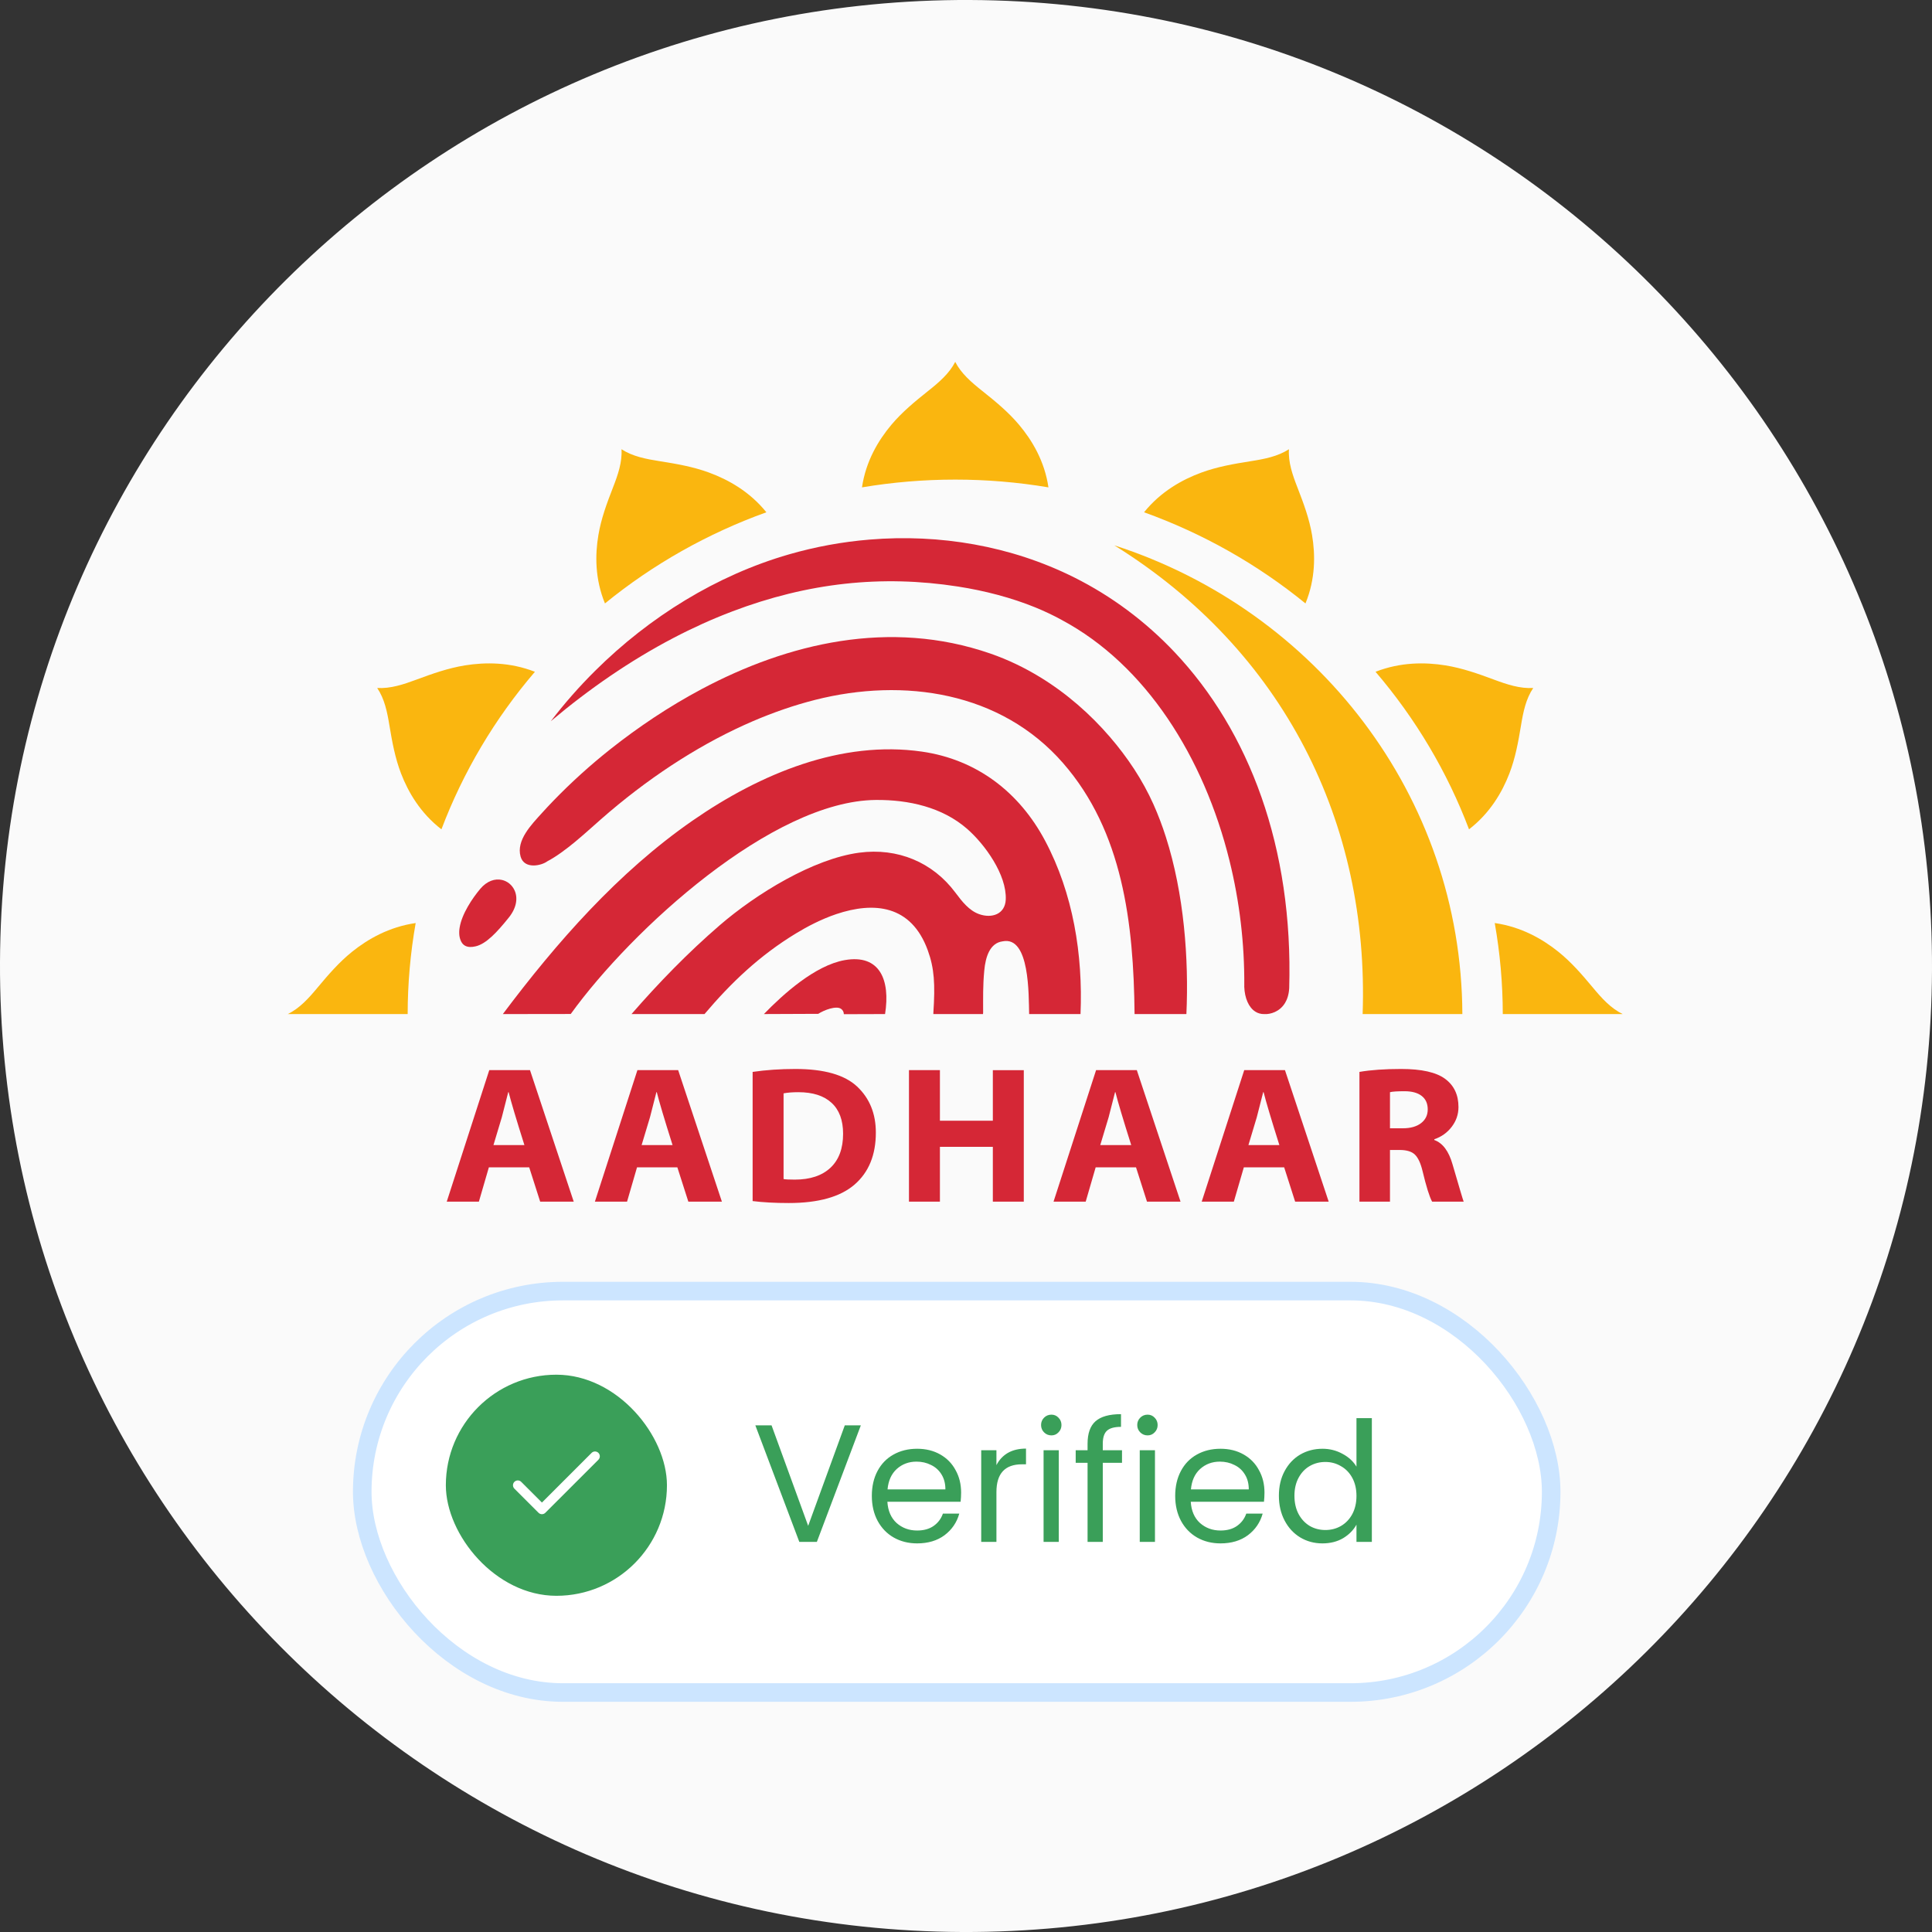 <svg width="104" height="104" viewBox="0 0 104 104" fill="none" xmlns="http://www.w3.org/2000/svg">
<rect x="0" y="0" width="104" height="104" fill="#333333" stroke="none"/>
<path d="M104 52.215C103.881 80.933 80.504 104.118 51.785 104C23.067 103.881 -0.118 80.504 0 51.785C0.119 23.067 23.496 -0.118 52.215 0C80.933 0.119 104.118 23.496 104 52.215Z" fill="#FAFAFA"/>
<g clip-path="url(#clip0_2_40)">
<path d="M82.535 37.034C82.14 37.617 81.996 38.32 81.876 39.052C81.728 39.944 81.573 40.8 81.25 41.639C80.862 42.645 80.211 43.766 79.078 44.643C77.909 41.555 76.206 38.687 74.045 36.162C75.395 35.635 76.721 35.643 77.81 35.818C78.716 35.965 79.552 36.261 80.416 36.582C81.125 36.846 81.82 37.076 82.534 37.034H82.535ZM69.383 24.183L69.383 24.184L69.384 24.184C69.34 24.882 69.575 25.561 69.846 26.253C70.174 27.098 70.478 27.915 70.628 28.8C70.807 29.866 70.816 31.162 70.274 32.483C67.686 30.374 64.747 28.714 61.585 27.576C62.484 26.46 63.636 25.819 64.67 25.439C65.529 25.124 66.405 24.972 67.318 24.827C68.067 24.71 68.786 24.57 69.383 24.183ZM80.462 49.687C81.892 49.894 83.029 50.546 83.879 51.227C84.588 51.796 85.16 52.461 85.745 53.162C86.223 53.736 86.707 54.275 87.348 54.587H80.895C80.893 52.945 80.748 51.306 80.462 49.687ZM33.455 24.184L33.456 24.184V24.183C34.053 24.57 34.772 24.709 35.521 24.827C36.434 24.971 37.309 25.124 38.169 25.439C39.202 25.819 40.355 26.46 41.254 27.576C38.092 28.714 35.152 30.374 32.565 32.483C32.023 31.162 32.031 29.866 32.212 28.8C32.361 27.915 32.664 27.098 32.993 26.253C33.263 25.56 33.499 24.882 33.455 24.184ZM20.304 37.034L20.305 37.034L20.305 37.034C21.019 37.076 21.714 36.846 22.423 36.582C23.287 36.261 24.123 35.965 25.029 35.818C26.119 35.643 27.444 35.635 28.795 36.162C26.633 38.687 24.931 41.556 23.762 44.643C22.628 43.766 21.977 42.645 21.589 41.639C21.267 40.8 21.111 39.944 20.963 39.052C20.843 38.32 20.7 37.618 20.304 37.034ZM15.492 54.587C16.132 54.275 16.616 53.737 17.094 53.162C17.678 52.462 18.251 51.797 18.96 51.227C19.81 50.546 20.947 49.894 22.376 49.688C22.091 51.306 21.946 52.945 21.945 54.587H15.492ZM51.42 19.48V19.481L51.42 19.48C51.739 20.106 52.291 20.579 52.879 21.047C53.596 21.618 54.277 22.177 54.859 22.87C55.561 23.706 56.232 24.825 56.438 26.235C54.781 25.957 53.102 25.817 51.42 25.817C49.709 25.817 48.032 25.961 46.401 26.235C46.608 24.825 47.279 23.706 47.98 22.87C48.563 22.177 49.244 21.618 49.96 21.047C50.549 20.579 51.1 20.106 51.42 19.48Z" fill="#FAB60F"/>
<path d="M45.425 54.594L47.643 54.587C47.934 52.757 47.365 51.348 45.47 51.684C43.873 51.967 42.158 53.517 41.122 54.587L44.046 54.575C44.371 54.366 45.009 54.127 45.271 54.304C45.369 54.371 45.42 54.466 45.425 54.594Z" fill="#D52736"/>
<path d="M55.399 54.587H58.165C58.297 51.395 57.771 48.098 56.252 45.246C54.87 42.65 52.587 40.886 49.63 40.46C45.314 39.838 40.959 41.623 37.277 44.177C33.269 46.958 29.96 50.735 27.068 54.588L30.723 54.583C34.013 50.025 41.581 43.107 47.148 43.062C48.922 43.047 50.726 43.454 52.06 44.617C53.026 45.46 54.198 47.096 54.14 48.424C54.106 49.211 53.391 49.453 52.706 49.208C52.173 49.019 51.797 48.543 51.424 48.043C50.212 46.418 48.323 45.623 46.251 45.9C43.779 46.23 40.715 48.105 38.738 49.811C37.034 51.282 35.469 52.892 33.994 54.588H37.923C39.363 52.889 40.884 51.44 42.839 50.25C43.458 49.873 44.219 49.475 45.02 49.206C47.04 48.528 49.051 48.7 49.943 51.157C50.294 52.123 50.346 52.971 50.243 54.524V54.588H52.915L52.922 54.508C52.924 53.657 52.905 53.084 52.984 52.241C53.051 51.514 53.282 50.762 53.973 50.672C55.44 50.372 55.37 53.562 55.399 54.588V54.587Z" fill="#D52736"/>
<path d="M61.074 54.587H63.864C63.999 51.626 63.739 48.116 62.758 45.052C62.569 44.457 62.347 43.872 62.093 43.301C61.499 41.977 60.7 40.778 59.747 39.67C58.688 38.44 57.427 37.333 56.005 36.462C55.583 36.203 55.148 35.966 54.7 35.752V35.752C54.251 35.537 53.79 35.347 53.319 35.184L53.317 35.183C47.885 33.298 42.39 34.639 37.781 37.088C36.894 37.561 36.03 38.076 35.194 38.631C34.389 39.166 33.606 39.734 32.85 40.334L32.849 40.335C31.771 41.19 30.751 42.113 29.796 43.098C29.582 43.319 29.372 43.544 29.167 43.771C28.619 44.379 27.774 45.23 28.024 46.11C28.223 46.809 29.145 46.603 29.466 46.362C29.959 46.104 30.5 45.694 30.964 45.311C31.591 44.792 32.183 44.234 32.804 43.708C35.316 41.58 37.935 39.939 40.514 38.828C41.067 38.59 41.63 38.372 42.2 38.176C42.748 37.987 43.304 37.821 43.866 37.678L43.868 37.677C48.668 36.46 53.883 37.249 57.221 41.073C60.438 44.757 61.025 49.687 61.074 54.588V54.587ZM26.461 50.424C26.761 50.15 27.066 49.794 27.384 49.399C27.83 48.847 27.875 48.312 27.698 47.926C27.635 47.786 27.539 47.661 27.419 47.562C27.302 47.467 27.164 47.4 27.016 47.366C26.653 47.285 26.219 47.412 25.85 47.85C25.434 48.345 24.858 49.193 24.741 49.942C24.718 50.076 24.714 50.212 24.727 50.347C24.742 50.472 24.776 50.59 24.833 50.698L24.834 50.699C24.928 50.875 25.086 50.968 25.297 50.976C25.341 50.977 25.389 50.975 25.439 50.97C25.489 50.965 25.542 50.955 25.599 50.942V50.942L25.602 50.942C25.887 50.875 26.171 50.688 26.461 50.423V50.424Z" fill="#D52736"/>
<path d="M68.053 54.588L68.073 54.588H68.082C68.374 54.604 68.881 54.472 69.173 53.991C69.231 53.894 69.282 53.784 69.319 53.659C69.358 53.532 69.385 53.388 69.396 53.226L69.398 53.193C69.62 45.622 67.247 39.354 63.218 35.096C62.443 34.276 61.596 33.523 60.687 32.846C59.788 32.176 58.83 31.586 57.824 31.082H57.823L57.807 31.074L57.807 31.074C54.42 29.383 50.58 28.733 46.81 29.046C45.34 29.167 43.887 29.434 42.472 29.842L42.462 29.845C38.586 30.965 34.978 33.19 32.038 36.108C31.18 36.959 30.382 37.867 29.65 38.823C31.712 37.085 33.923 35.56 36.237 34.349C36.753 34.078 37.277 33.823 37.808 33.582C38.333 33.344 38.866 33.123 39.406 32.918L39.407 32.917L39.409 32.916C41.453 32.14 43.468 31.645 45.483 31.424C47.499 31.203 49.515 31.255 51.563 31.573C53.021 31.8 54.444 32.173 55.725 32.694C55.974 32.796 56.218 32.903 56.458 33.017C56.694 33.129 56.927 33.248 57.155 33.373H57.156L57.159 33.375L57.159 33.376C61.671 35.79 64.806 40.744 66.186 46.337C66.728 48.536 66.995 50.791 66.98 53.053V53.054L66.979 53.119C67.002 53.725 67.215 54.231 67.579 54.459C67.647 54.502 67.72 54.535 67.798 54.556H67.799C67.879 54.579 67.963 54.59 68.053 54.588Z" fill="#D52736"/>
<path d="M59.985 29.356C70.834 32.858 78.674 42.826 78.719 54.588H73.351C73.707 44.314 69.118 35.04 59.985 29.356Z" fill="#FAB60F"/>
<path d="M28.487 62.837H26.316L25.778 64.686H24.048L26.337 57.606H28.53L30.884 64.686H29.078L28.487 62.837ZM26.563 61.64H28.229C27.792 60.257 27.509 59.308 27.38 58.793H27.358L27.014 60.138L26.563 61.64ZM36.462 62.837H34.291L33.754 64.686H32.023L34.312 57.606H36.506L38.86 64.686H37.054L36.462 62.837ZM34.538 61.64H36.204C35.767 60.257 35.484 59.308 35.355 58.793H35.334L34.99 60.138L34.538 61.64ZM40.514 64.654V57.701C41.231 57.596 41.998 57.543 42.815 57.543C44.359 57.543 45.468 57.858 46.14 58.49C46.812 59.123 47.147 59.949 47.147 60.968C47.147 62.172 46.765 63.105 46 63.767C45.235 64.428 44.054 64.759 42.46 64.759C41.722 64.759 41.073 64.724 40.514 64.654ZM42.18 58.856V63.468C42.273 63.489 42.474 63.499 42.782 63.499C43.61 63.499 44.251 63.285 44.705 62.86C45.158 62.434 45.384 61.825 45.384 61.031C45.384 60.302 45.178 59.747 44.764 59.366C44.35 58.984 43.754 58.793 42.976 58.793C42.65 58.793 42.385 58.815 42.18 58.856ZM48.93 57.606H50.596V60.327H53.445V57.607H55.111V64.686H53.445V61.734H50.596V64.686H48.93V57.606ZM61.152 62.837H58.98L58.443 64.686H56.712L59.002 57.606H61.195L63.549 64.686H61.743L61.152 62.837ZM59.227 61.64H60.894C60.457 60.257 60.173 59.308 60.044 58.793H60.023L59.679 60.138L59.227 61.64ZM69.127 62.837H66.956L66.418 64.686H64.688L66.977 57.606H69.17L71.524 64.686H69.718L69.127 62.837ZM67.203 61.64H68.869C68.432 60.257 68.149 59.308 68.02 58.793H67.998L67.654 60.138L67.203 61.64ZM73.179 64.686V57.701C73.788 57.596 74.537 57.543 75.425 57.543C76.522 57.543 77.31 57.72 77.79 58.074C78.27 58.428 78.51 58.934 78.51 59.592C78.51 59.984 78.39 60.337 78.148 60.654C77.913 60.967 77.586 61.201 77.21 61.325V61.367C77.661 61.531 77.987 61.965 78.188 62.669C78.557 63.936 78.757 64.609 78.79 64.686H77.091C76.948 64.423 76.776 63.874 76.576 63.037C76.475 62.617 76.339 62.323 76.167 62.155C75.995 61.986 75.719 61.903 75.339 61.903H74.823V64.686H73.179V64.686ZM74.823 58.793V60.736H75.511C75.927 60.736 76.255 60.644 76.495 60.46C76.735 60.276 76.855 60.029 76.855 59.718C76.855 59.406 76.748 59.164 76.531 58.995C76.314 58.825 76.006 58.741 75.608 58.741C75.218 58.741 74.956 58.758 74.823 58.793Z" fill="#D52736"/>
</g>
<rect x="19.5" y="69.5" width="64" height="21.609" rx="10.804" fill="white" stroke="#CCE5FF"/>
<path d="M46.339 76.727L43.972 83H43.027L40.66 76.727H41.533L43.504 82.136L45.475 76.727H46.339ZM51.737 80.345C51.737 80.501 51.728 80.666 51.71 80.84H47.768C47.798 81.326 47.963 81.707 48.263 81.983C48.569 82.253 48.938 82.388 49.37 82.388C49.724 82.388 50.018 82.307 50.252 82.145C50.492 81.977 50.66 81.755 50.756 81.479H51.638C51.506 81.953 51.242 82.34 50.846 82.64C50.45 82.934 49.958 83.081 49.37 83.081C48.902 83.081 48.482 82.976 48.11 82.766C47.744 82.556 47.456 82.259 47.246 81.875C47.036 81.485 46.931 81.035 46.931 80.525C46.931 80.015 47.033 79.568 47.237 79.184C47.441 78.8 47.726 78.506 48.092 78.302C48.464 78.092 48.89 77.987 49.37 77.987C49.838 77.987 50.252 78.089 50.612 78.293C50.972 78.497 51.248 78.779 51.44 79.139C51.638 79.493 51.737 79.895 51.737 80.345ZM50.891 80.174C50.891 79.862 50.822 79.595 50.684 79.373C50.546 79.145 50.357 78.974 50.117 78.86C49.883 78.74 49.622 78.68 49.334 78.68C48.92 78.68 48.566 78.812 48.272 79.076C47.984 79.34 47.819 79.706 47.777 80.174H50.891ZM53.638 78.869C53.782 78.587 53.986 78.368 54.249 78.212C54.52 78.056 54.846 77.978 55.23 77.978V78.824H55.014C54.096 78.824 53.638 79.322 53.638 80.318V83H52.819V78.068H53.638V78.869ZM56.599 77.267C56.443 77.267 56.311 77.213 56.203 77.105C56.095 76.997 56.041 76.865 56.041 76.709C56.041 76.553 56.095 76.421 56.203 76.313C56.311 76.205 56.443 76.151 56.599 76.151C56.749 76.151 56.875 76.205 56.977 76.313C57.085 76.421 57.139 76.553 57.139 76.709C57.139 76.865 57.085 76.997 56.977 77.105C56.875 77.213 56.749 77.267 56.599 77.267ZM56.995 78.068V83H56.176V78.068H56.995ZM60.398 78.743H59.363V83H58.544V78.743H57.905V78.068H58.544V77.717C58.544 77.165 58.685 76.763 58.967 76.511C59.255 76.253 59.714 76.124 60.344 76.124V76.808C59.984 76.808 59.729 76.88 59.579 77.024C59.435 77.162 59.363 77.393 59.363 77.717V78.068H60.398V78.743ZM61.776 77.267C61.62 77.267 61.488 77.213 61.38 77.105C61.272 76.997 61.218 76.865 61.218 76.709C61.218 76.553 61.272 76.421 61.38 76.313C61.488 76.205 61.62 76.151 61.776 76.151C61.926 76.151 62.052 76.205 62.154 76.313C62.262 76.421 62.316 76.553 62.316 76.709C62.316 76.865 62.262 76.997 62.154 77.105C62.052 77.213 61.926 77.267 61.776 77.267ZM62.172 78.068V83H61.353V78.068H62.172ZM68.067 80.345C68.067 80.501 68.058 80.666 68.04 80.84H64.099C64.129 81.326 64.293 81.707 64.594 81.983C64.9 82.253 65.269 82.388 65.701 82.388C66.055 82.388 66.349 82.307 66.582 82.145C66.823 81.977 66.99 81.755 67.087 81.479H67.969C67.837 81.953 67.573 82.34 67.177 82.64C66.781 82.934 66.288 83.081 65.701 83.081C65.233 83.081 64.812 82.976 64.441 82.766C64.075 82.556 63.786 82.259 63.577 81.875C63.367 81.485 63.261 81.035 63.261 80.525C63.261 80.015 63.364 79.568 63.568 79.184C63.772 78.8 64.056 78.506 64.422 78.302C64.794 78.092 65.221 77.987 65.701 77.987C66.168 77.987 66.582 78.089 66.942 78.293C67.302 78.497 67.579 78.779 67.77 79.139C67.969 79.493 68.067 79.895 68.067 80.345ZM67.222 80.174C67.222 79.862 67.153 79.595 67.014 79.373C66.876 79.145 66.688 78.974 66.448 78.86C66.213 78.74 65.953 78.68 65.665 78.68C65.251 78.68 64.897 78.812 64.603 79.076C64.314 79.34 64.15 79.706 64.108 80.174H67.222ZM68.843 80.516C68.843 80.012 68.945 79.571 69.149 79.193C69.353 78.809 69.632 78.512 69.986 78.302C70.346 78.092 70.748 77.987 71.192 77.987C71.576 77.987 71.933 78.077 72.263 78.257C72.593 78.431 72.845 78.662 73.019 78.95V76.34H73.847V83H73.019V82.073C72.857 82.367 72.617 82.61 72.299 82.802C71.981 82.988 71.609 83.081 71.183 83.081C70.745 83.081 70.346 82.973 69.986 82.757C69.632 82.541 69.353 82.238 69.149 81.848C68.945 81.458 68.843 81.014 68.843 80.516ZM73.019 80.525C73.019 80.153 72.944 79.829 72.794 79.553C72.644 79.277 72.44 79.067 72.182 78.923C71.93 78.773 71.651 78.698 71.345 78.698C71.039 78.698 70.76 78.77 70.508 78.914C70.256 79.058 70.055 79.268 69.905 79.544C69.755 79.82 69.68 80.144 69.68 80.516C69.68 80.894 69.755 81.224 69.905 81.506C70.055 81.782 70.256 81.995 70.508 82.145C70.76 82.289 71.039 82.361 71.345 82.361C71.651 82.361 71.93 82.289 72.182 82.145C72.44 81.995 72.644 81.782 72.794 81.506C72.944 81.224 73.019 80.897 73.019 80.525Z" fill="#3A9F59"/>
<rect x="24" y="74" width="11.902" height="11.902" rx="5.951" fill="#3A9F59"/>
<path fill-rule="evenodd" clip-rule="evenodd" d="M32.213 78.209C32.314 78.311 32.314 78.475 32.213 78.577L29.356 81.433C29.255 81.535 29.09 81.535 28.989 81.433L27.69 80.135C27.589 80.034 27.589 79.869 27.69 79.768C27.791 79.666 27.956 79.666 28.057 79.768L29.172 80.883L31.846 78.209C31.947 78.108 32.111 78.108 32.213 78.209Z" fill="white"/>
<defs>
<clipPath id="clip0_2_40">
<rect width="73" height="46" fill="white" transform="translate(15 19)"/>
</clipPath>
</defs>
</svg>
